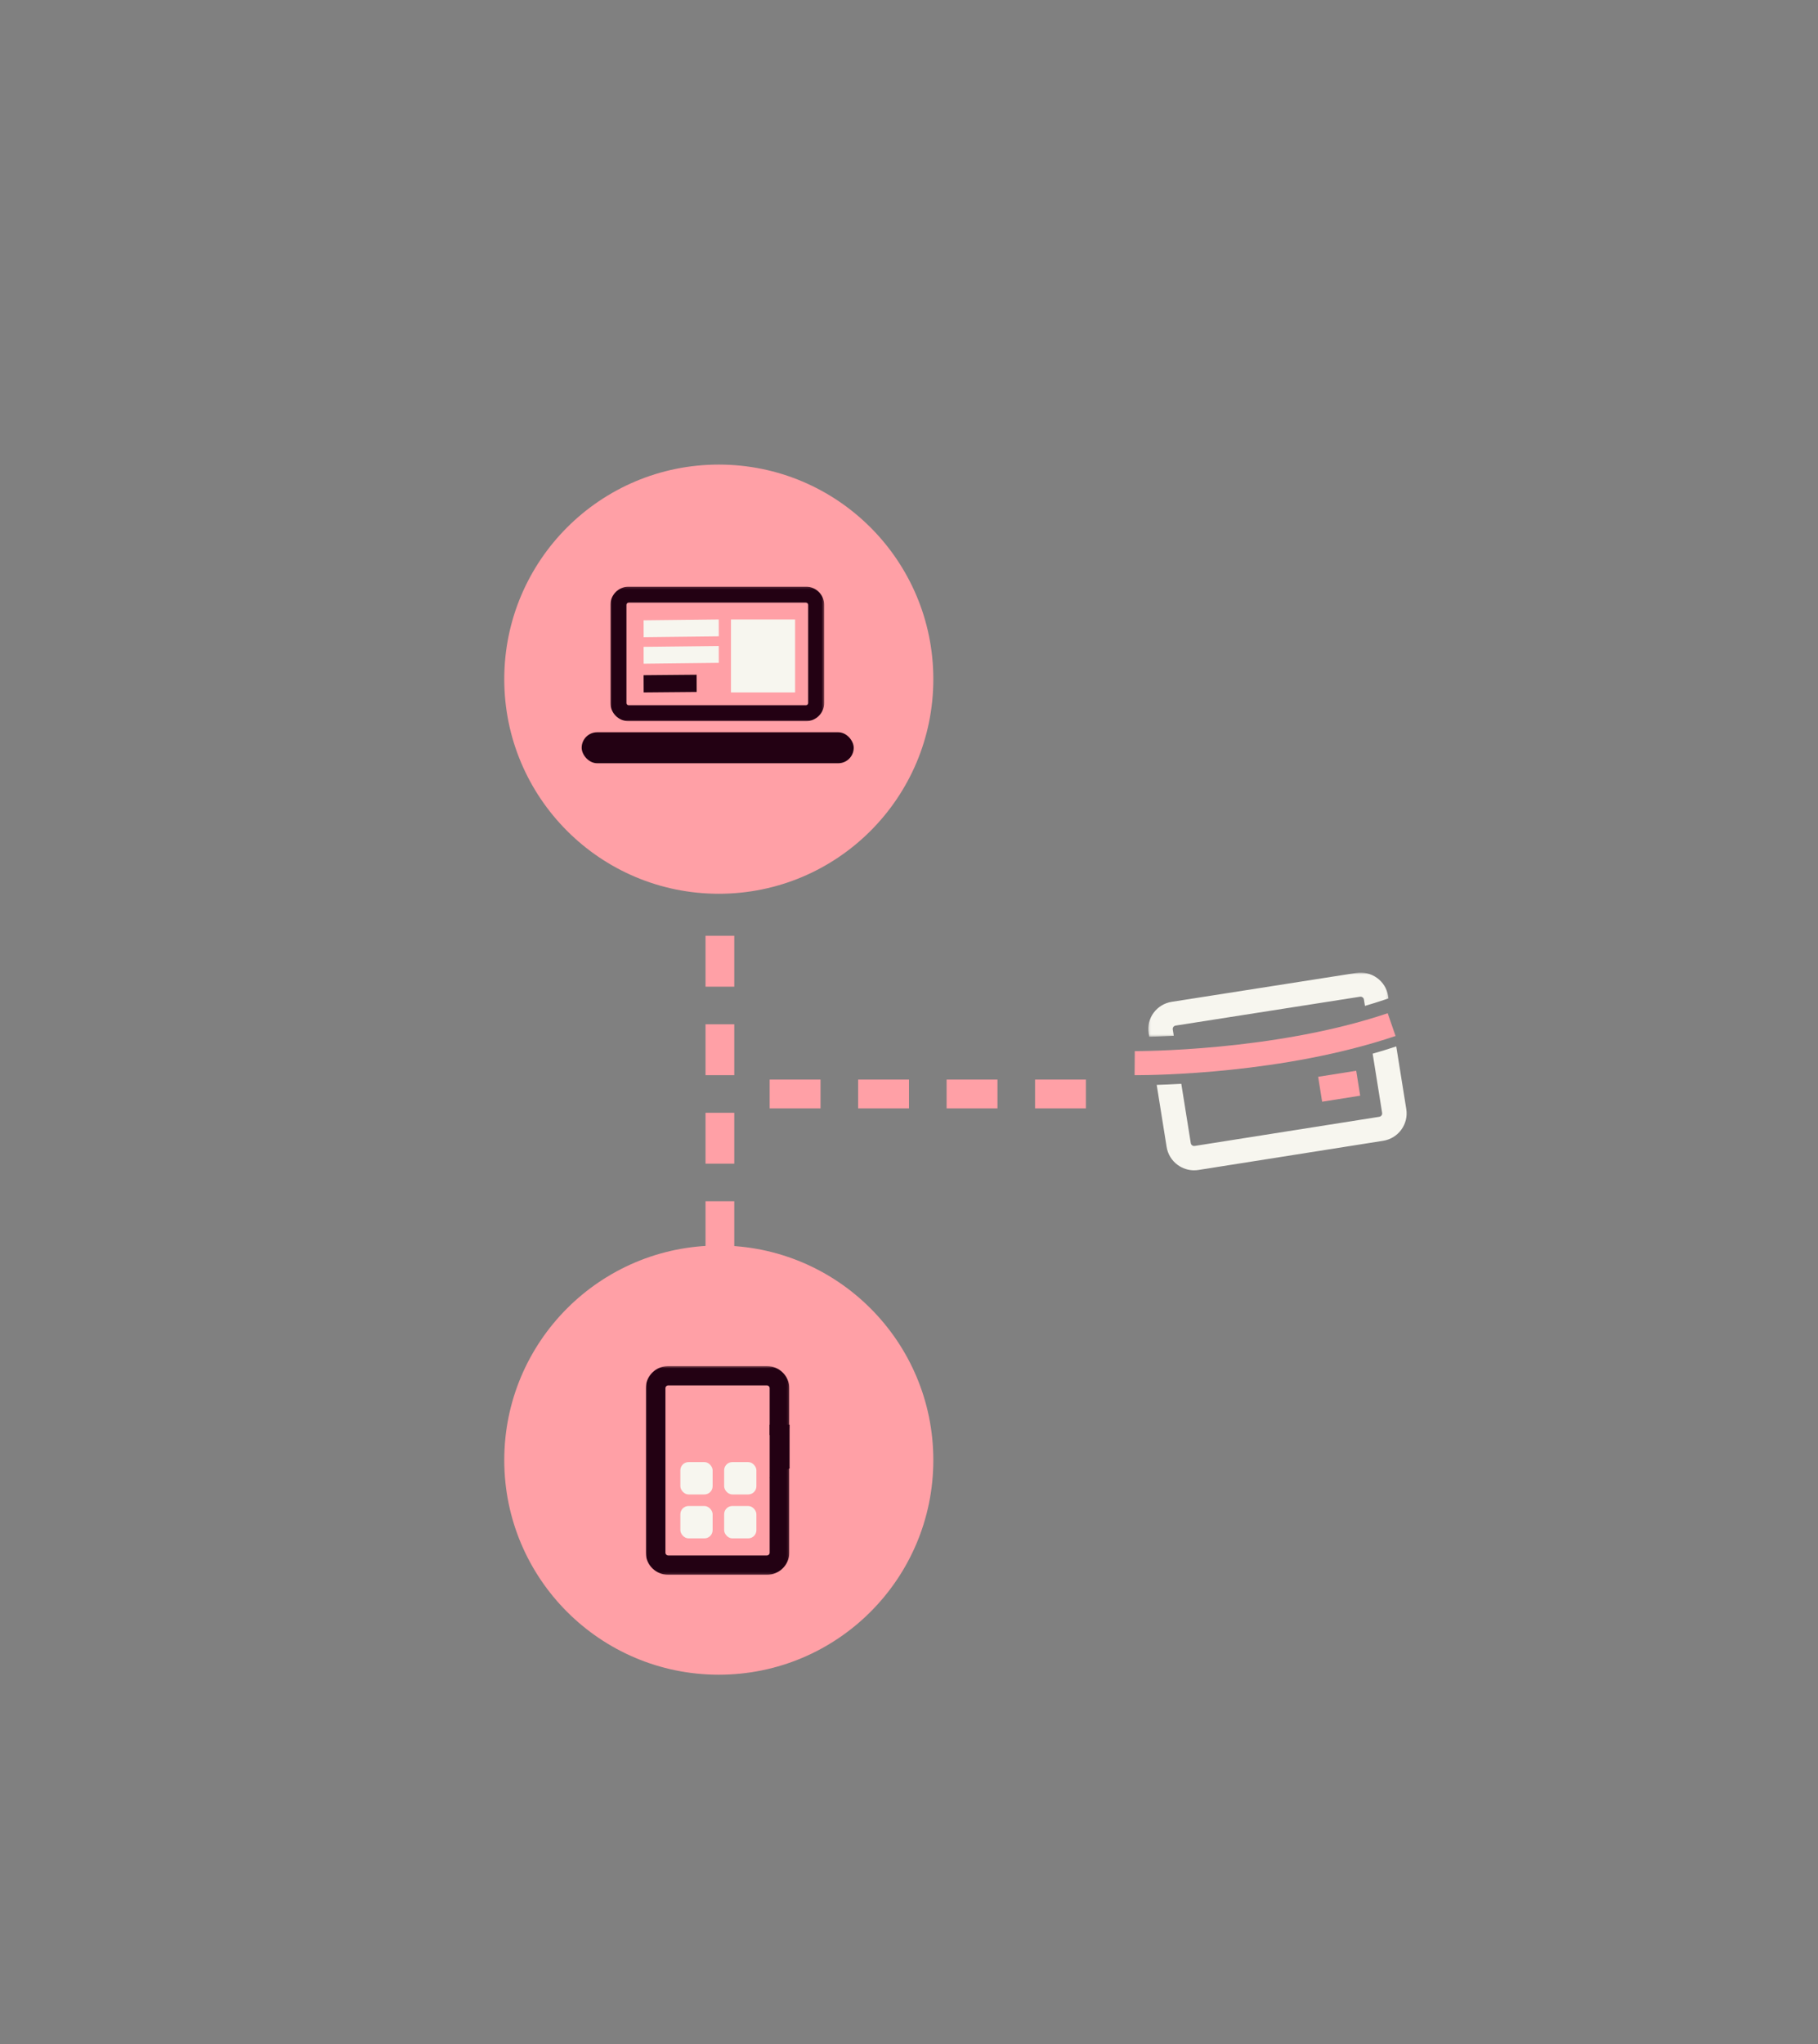 <?xml version="1.0" encoding="utf-8"?>
<svg xmlns="http://www.w3.org/2000/svg" xmlns:xlink="http://www.w3.org/1999/xlink" width="822px" height="924px" viewBox="0 0 822 924" version="1.1">
  <rect x="0" y="0" width="822" height="924" fill="#808080" stroke="none"/>
  <title>Artboard</title>
  <defs>
    <polygon id="path-1" points="0.19 0.633 108.797 0.633 108.797 29.63 0.19 29.63"/>
    <polygon id="path-3" points="0 0.179 96.655 0.179 96.655 61 0 61"/>
    <polygon id="path-5" points="0 0.49 64.871 0.49 64.871 94.839 0 94.839"/>
  </defs>
  <g id="Artboard" stroke="none" stroke-width="1" fill="none" fill-rule="evenodd">
    <g id="Group-17" transform="translate(228, 210)">
      <g id="Group-10" transform="translate(285, 229)">
        <path d="M0.863,47 C0.425,47 0.134,46.998 0,46.997 L0.089,36.121 C0.709,36.124 62.902,36.405 114.434,19 L118,29.291 C67.39,46.385 8.961,47 0.863,47" id="Fill-1" fill="#FFA0A6"/>
        <g id="Group-5" transform="translate(6, 0)">
          <mask id="mask-2" fill="white">
            <use xlink:href="#path-1"/>
          </mask>
          <g id="Clip-4"/>
          <path d="M0.604,29.63 C3.487,29.557 7.252,29.426 11.719,29.194 L11.257,26.331 C11.124,25.502 11.699,24.721 12.54,24.589 L95.925,11.537 C96.013,11.524 96.097,11.517 96.177,11.517 C96.574,11.517 96.878,11.668 97.075,11.808 C97.31,11.977 97.609,12.286 97.692,12.801 L98.156,15.68 C101.177,14.797 104.176,13.86 107.138,12.861 L108.797,12.302 L108.602,11.093 C108.074,7.821 106.285,4.947 103.563,3.001 C100.841,1.055 97.512,0.269 94.191,0.789 L10.807,13.842 C3.95,14.914 -0.742,21.283 0.347,28.038 L0.604,29.63 Z" id="Fill-3" fill="#F7F6EF" mask="url(#mask-2)"/>
        </g>
        <path d="M118.313,34 C114.782,35.169 111.22,36.261 107.642,37.279 L111.923,64.054 C112.056,64.891 111.48,65.679 110.638,65.813 L27.174,78.99 C26.65,79.072 26.259,78.887 26.024,78.716 C25.787,78.546 25.488,78.234 25.405,77.714 L21.118,50.908 C16.851,51.147 13.107,51.298 10,51.393 L14.485,79.438 C15.013,82.742 16.804,85.644 19.529,87.609 C21.704,89.178 24.267,90 26.905,90 C27.57,90 28.24,89.948 28.91,89.842 L112.373,76.664 C119.237,75.581 123.933,69.15 122.843,62.33 L118.313,34 Z" id="Fill-6" fill="#F7F6EF"/>
        <polygon id="Fill-8" fill="#FFA0A6" points="84.793 59 83 47.73 100.207 45 102 56.27"/>
      </g>
      <circle id="Oval" fill="#FFA0A6" cx="97" cy="97" r="97"/>
      <circle id="Oval-Copy" fill="#FFA0A6" cx="97" cy="450" r="97"/>
      <line x1="97.5" y1="219.5" x2="97.5" y2="360.5" id="Line-10" stroke="#FFA0A6" stroke-width="13" fill="#FF9FA6" stroke-linecap="square" stroke-dasharray="10,30"/>
      <line x1="256.5" y1="284.5" x2="116.5" y2="284.5" id="Line-10" stroke="#FFA0A6" stroke-width="13" fill="#FF9FA6" stroke-linecap="square" stroke-dasharray="10,30"/>
      <g id="Group-10" transform="translate(48, 55)">
        <g id="Group-3">
          <mask id="mask-4" fill="white">
            <use xlink:href="#path-3"/>
          </mask>
          <g id="Clip-2"/>
          <path d="M8.26,7.388 C7.702,7.388 7.247,7.84 7.247,8.396 L7.247,52.783 C7.247,53.339 7.702,53.791 8.26,53.791 L88.395,53.791 C88.954,53.791 89.409,53.339 89.409,52.783 L89.409,8.396 C89.409,7.84 88.954,7.388 88.395,7.388 L8.26,7.388 Z M88.395,61 L8.26,61 C3.706,61 0,57.314 0,52.783 L0,8.396 C0,3.865 3.706,0.179 8.26,0.179 L88.395,0.179 C92.95,0.179 96.656,3.865 96.656,8.396 L96.656,52.783 C96.656,57.314 92.95,61 88.395,61 L88.395,61 Z" id="Fill-1" fill="#230113" mask="url(#mask-4)"/>
        </g>
        <polygon id="Fill-4" fill="#F7F6EF" points="15.025 23 15 15.386 48.975 15 49 22.614"/>
        <polygon id="Fill-6" fill="#230113" points="15.032 48 15 40.212 38.968 40 39 47.787"/>
        <polygon id="Fill-8" fill="#F7F6EF" points="15.025 35 15 27.385 48.975 27 49 34.614"/>
      </g>
      <rect id="Rectangle" fill="#F7F6EF" x="102.5" y="70" width="29" height="33"/>
      <rect id="Rectangle" fill="#230113" x="35" y="121" width="123" height="14" rx="7"/>
      <g id="Group-7" transform="translate(64, 407)">
        <g id="Group-13">
          <g id="Group-3">
            <mask id="mask-6" fill="white">
              <use xlink:href="#path-5"/>
            </mask>
            <g id="Clip-2"/>
            <path d="M55.998,50.884 L55.998,84.872 C55.998,85.546 55.442,86.095 54.757,86.095 L10.114,86.095 C9.429,86.095 8.873,85.546 8.873,84.872 L8.873,10.457 C8.873,9.782 9.429,9.234 10.114,9.234 L54.757,9.234 C55.442,9.234 55.998,9.782 55.998,10.457 L55.998,31.69 C58.917,30.41 61.891,29.364 64.871,28.522 L64.871,10.457 C64.871,4.961 60.334,0.49 54.757,0.49 L10.114,0.49 C4.537,0.49 0,4.961 0,10.457 L0,84.872 C0,90.368 4.537,94.839 10.114,94.839 L54.757,94.839 C60.334,94.839 64.871,90.368 64.871,84.872 L64.871,46.205 C61.619,47.47 58.662,49.032 55.998,50.884" id="Fill-1" fill="#230113" mask="url(#mask-6)"/>
          </g>
          <rect id="Rectangle" fill="#F7F6EF" x="15.625" y="43.89" width="14.584" height="14.63" rx="3.718"/>
          <rect id="Rectangle-Copy" fill="#F7F6EF" x="35.417" y="43.89" width="14.584" height="14.63" rx="3.718"/>
          <rect id="Rectangle" fill="#F7F6EF" x="15.625" y="63.745" width="14.584" height="14.63" rx="3.718"/>
          <rect id="Rectangle-Copy" fill="#F7F6EF" x="35.417" y="63.745" width="14.584" height="14.63" rx="3.718"/>
        </g>
        <polygon id="Path-3" fill="#230113" points="56 27 65 27 65 46.733 56 51"/>
      </g>
    </g>
  </g>
</svg>